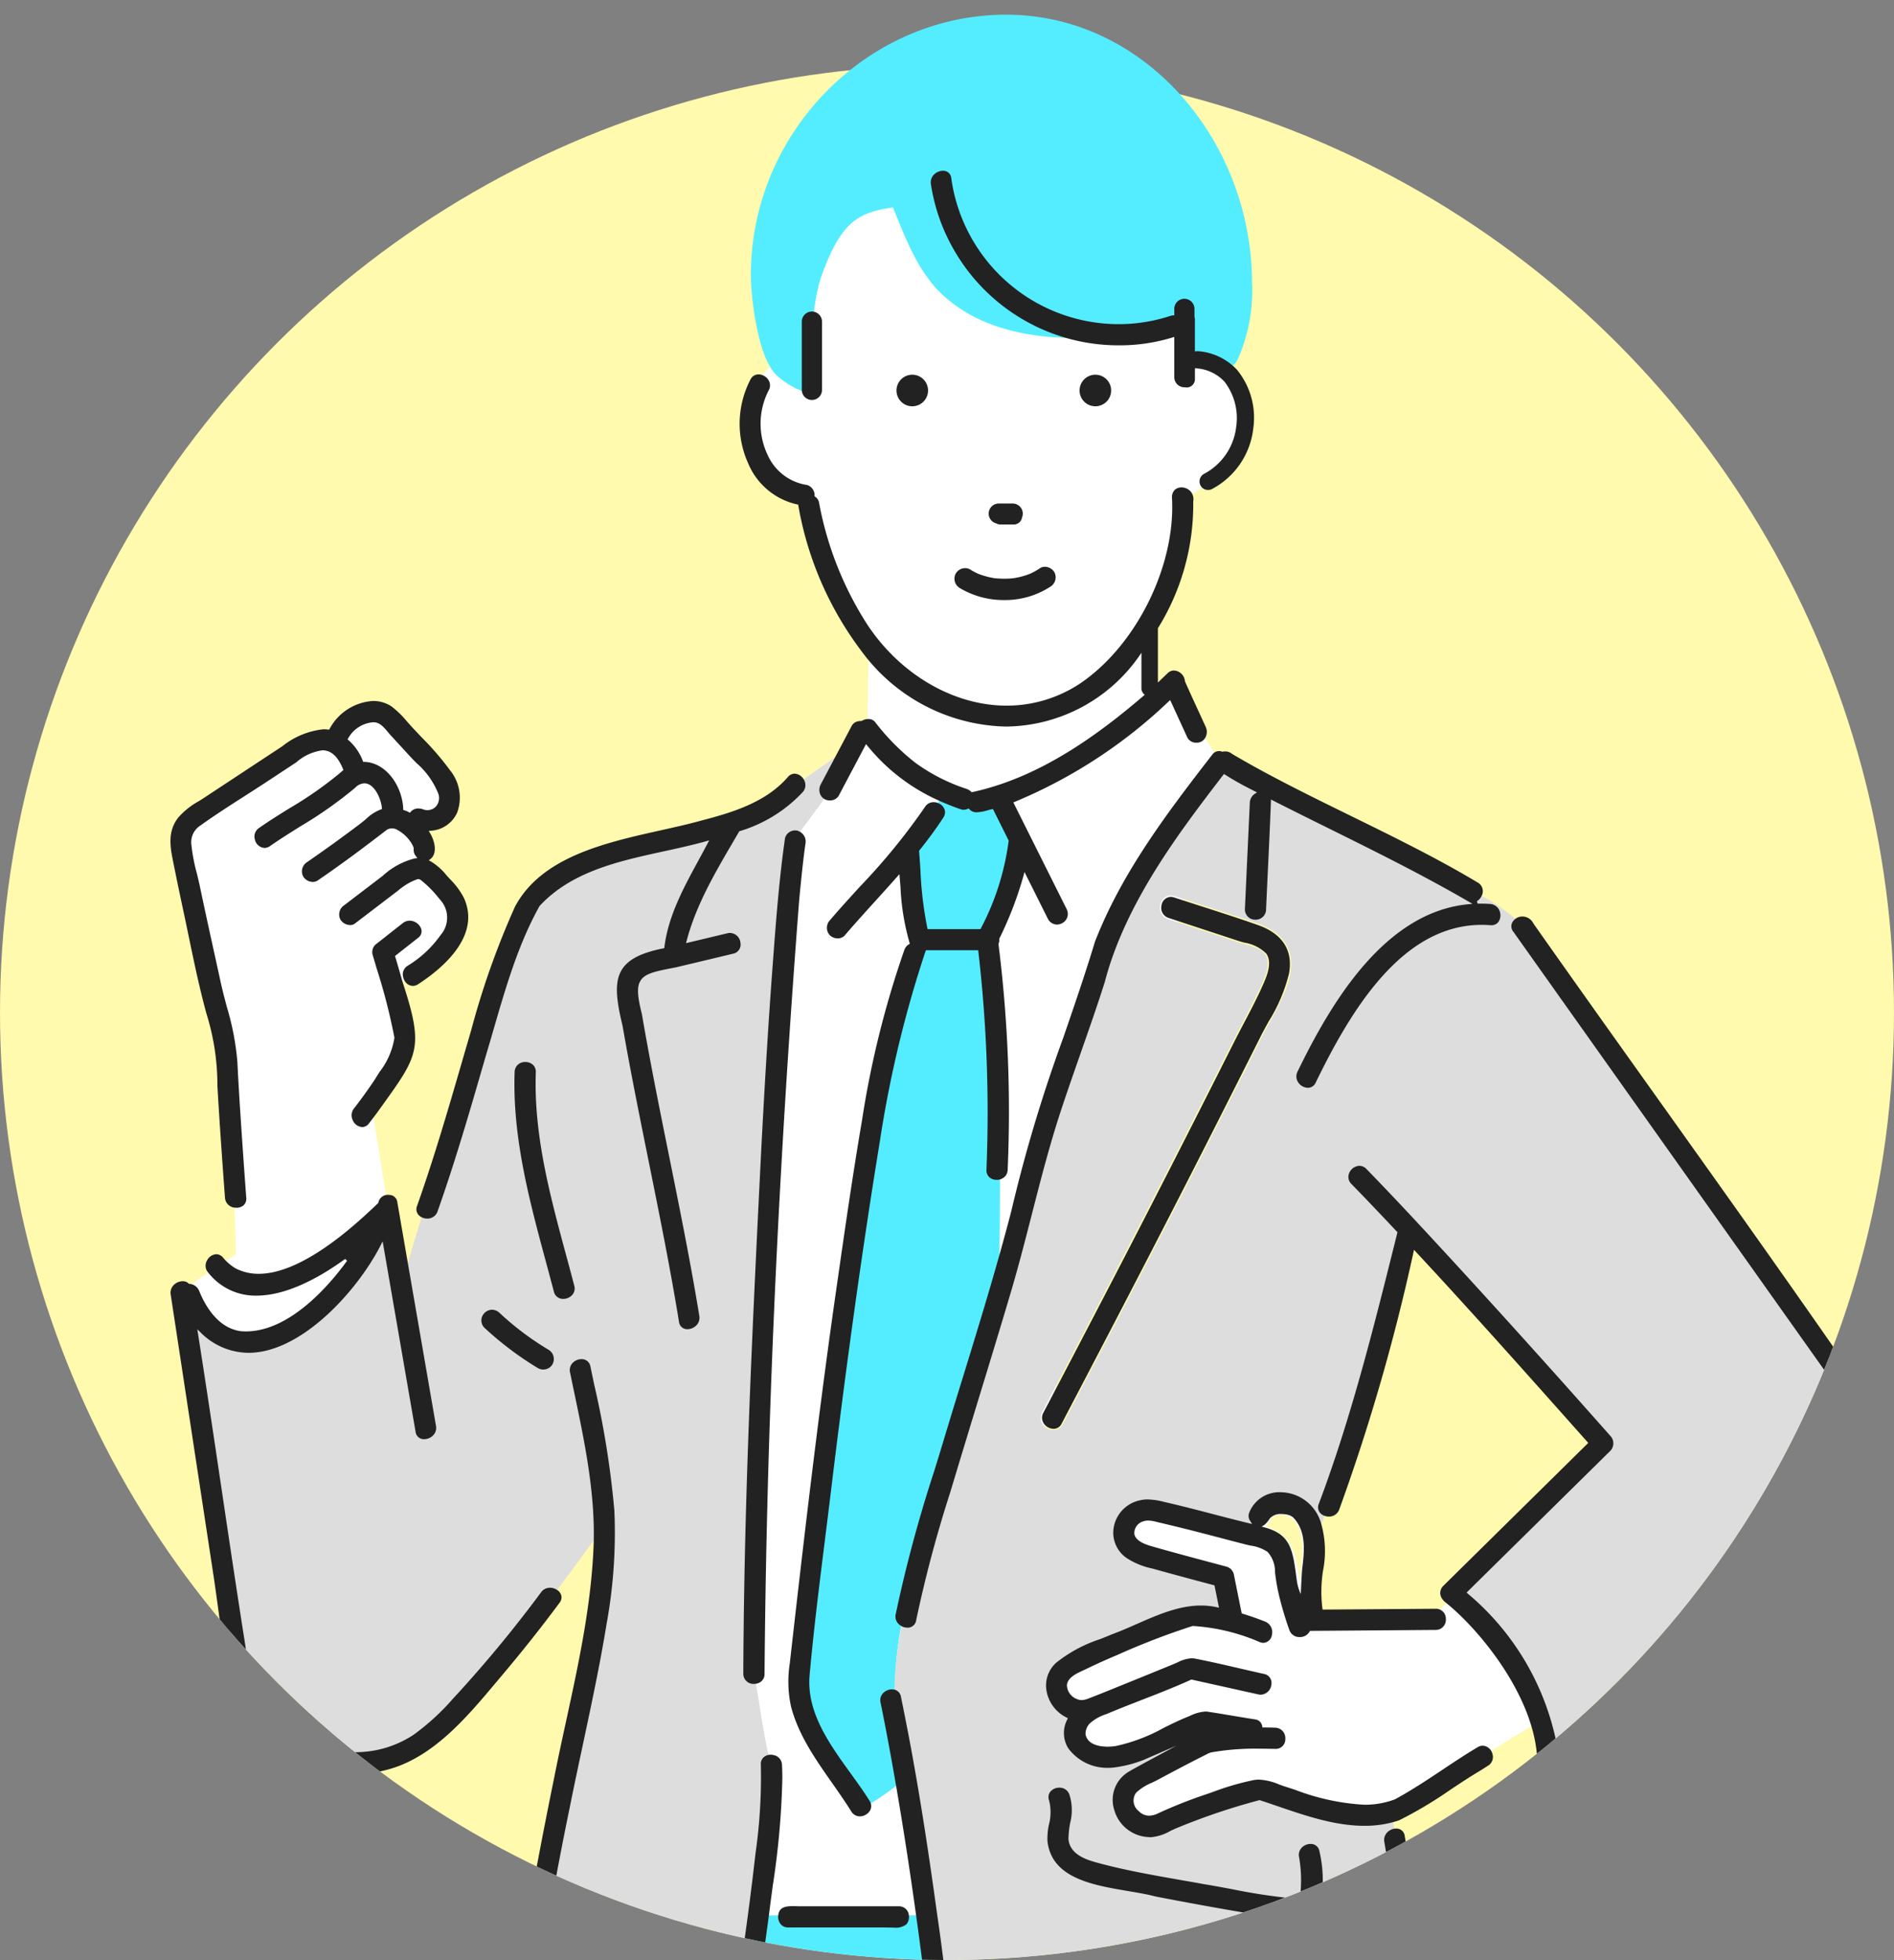 <svg xmlns="http://www.w3.org/2000/svg" xmlns:xlink="http://www.w3.org/1999/xlink" width="200" height="206.883" viewBox="0 0 200 206.883">
  <rect x="0" y="0" width="200" height="206.883" fill="#808080" stroke="none"/>
  <defs>
    <clipPath id="clip-path">
      <path id="パス_4218" data-name="パス 4218" d="M101.592-10.325C156.821-10.325,200,41.33,200,96.558a100,100,0,0,1-200,0C0,41.33,46.364-10.325,101.592-10.325Z" transform="translate(238 8)" fill="#fffaae"/>
    </clipPath>
  </defs>
  <g id="グループ_749" data-name="グループ 749" transform="translate(-760 -228.117)">
    <circle id="楕円形_5" data-name="楕円形 5" cx="100" cy="100" r="100" transform="translate(760 235)" fill="#fffaae"/>
    <g id="マスクグループ_12" data-name="マスクグループ 12" transform="translate(522 230.442)" clip-path="url(#clip-path)">
      <path id="パス_4214" data-name="パス 4214" d="M27.189,94.81c-.089-1.8-.578-4.755-.466-4.777.786-.139,3.379-.855,3.107-2.68A9.089,9.089,0,0,0,27.5,83c-.687-.748-1.876-2.126-2.564-2.874-.429-.467-2.034-2.17-3.534-1.942-1.66.252-2.855,2.359-3.445,3.389a3.416,3.416,0,0,0-3.935.223c-1.067.7-2.312,1.6-3.379,2.3-2.307,1.52-5.408,3.431-7.652,5.043A4.347,4.347,0,0,0,1.613,91.9a41.286,41.286,0,0,0,1.029,4.816c.707,3.372,2.838,12.948,3.574,16.313.619,2.829,1.19,22.452,1.19,22.452-2.385,1.581-5.793,3.882-5.793,3.882.463.042,7.261,15.588,21.964-8l-1.942-12.235c-.306.41,3.761-5.773,3.728-6.292-.288-1.711-.679-3.531-1.2-5.624,0,0,3.222-2.009,3.489-2.183,2-1.368,4.3-4.893,2.137-7.5a26.79,26.79,0,0,0-2.6-2.719m83.222,93.373-.078.014c.057-.016.086-.02.078-.014m5.652-24.016a1.533,1.533,0,0,0,.615-.759c-.066.166,0,.046.044-.043.032-.036.141-.159.171-.2a1.254,1.254,0,0,0,.247-.1c.1-.032.224-.059.324-.1.159,0,.35,0,.508,0a3.3,3.3,0,0,1,.633.192c.108.053.224.124.324.185,1.754,1.788.908,4.548.781,6.782-.237-1.507-.31-3.135-1.212-4.361a4.709,4.709,0,0,0-2.434-1.593m-5.731,24.03c-.017,0-.029.007-.05.015l-.1.011c.048-.01.1-.017.146-.026m34.788-3.473c-1.36-8.615-8.886-13.241-8.985-13.387a32.553,32.553,0,0,0-2.369,2.564c1.623-.012-10.732.155-12.351.155-1.253,0,1.321-10.073-1.553-11.73a3.1,3.1,0,0,0-4.343.635,5.614,5.614,0,0,0-.668,2.045s-7.271-1.749-10.37-2.466a6.742,6.742,0,0,0-2.466.09c-.5.161-.981,2.587-.874,3.114.159.656,1.985,1.3,2.719,1.515,2.594.741,5.2,1.574,7.807,2.272.4.106.129,1.388.213,1.806.275,1.363.152,1.24.428,2.6a15.75,15.75,0,0,0-4.816-.35c-2.922.9-6.259,2.708-9.07,3.9-.907.4-3.075,1.542-3.965,1.978-.634.31-.6,2.275-.152,2.975a9.336,9.336,0,0,0,2.493,1.472c.266.12-.672,2.236-.592,2.655.243,1.271,3.456,1.912,4.367,1.754a45.155,45.155,0,0,0,8.336-2.89,5.778,5.778,0,0,1,.452.966c-1.844.918-2.869,1.893-4.686,2.866a15.8,15.8,0,0,0-2.9,2.071c-.489.546-.294,3.347.181,3.806.606.586,2.794.583,3.5.249,1.647-.783,3.949-1.7,5.671-2.294a27.325,27.325,0,0,1,4.534-1.254c1.179-.212,1.876.635,2.975,1.02,3.664,1.152,7.659,2.588,11.458,1.14,2.99-1.614,5.651-3.54,8.583-5.283,1.372-.873,4.544-2.913,6.448-4M111.446,83.676s-4.547-7.1-5.127-8.364c-.652.6-2.385,2.407-2.441,1.906.017.15.069-4.633.052-8.352a26.544,26.544,0,0,0,3.424-13.078c3.781-2.02,8.1-5.115,6.059-11.7a4.24,4.24,0,0,0-4.195-2.848c1.624-11.9-9.684-31.8-34.7-24.132-6.577,1.812-6.294,20.2-6.294,23.3a5.585,5.585,0,0,0-5.548,2.8c-3.124,5.386.268,11.725,4.678,12.373.568.122,3.111,10.347,5.726,14.194a18.161,18.161,0,0,0,1.143,1.535l-.164,8.926S70.6,84.71,69.4,86.783c-.682,1.268-2.487,3.763-3.056,5.1-.721,5.193-2.464,32.588-2.641,34.515-2.086,27.1-.6,64.385-2.719,78.923l19.75-.066c-.624-4.487,30.338-121.711,30.716-121.581" transform="translate(255.516 -5.407)" fill="#fff"/>
      <path id="パス_4215" data-name="パス 4215" d="M106.62,200.625v8.4H87.666v-8.4H106.62Zm9.361-113.632c-.532-1.063-1.994-4.453-1.994-4.453l-5.877-.389L104.1,88.158s.75,4.728,1.353,7.922a180.267,180.267,0,0,0-5.56,23.771c-2.036,12.435-3.565,23.975-5.076,36.484-.761,6.306-1.45,14.1-2.02,20.424-.457,5.069,4.042,8.444,6.526,12.435,1.105-.171,3.871-2.389,4.583-2.952-2.3-12.882-.666-16.215,4.687-34.839,2.339-8.141,3.153-10.43,5.283-18.63,0,0,.593-24.78-1.253-36.016,1.361-2.915,3.124-6.958,3.363-9.763m24.605-58.652a17.859,17.859,0,0,1-1.578,8.173,2.368,2.368,0,0,1-.958.846,4.56,4.56,0,0,0-4.371-1.284c0-1.916-.086-3.4-.086-3.4-3.468.652-17.817,4.26-25.74-3.158-2.557-2.394-3.888-5.973-5.194-9.182-3.685.543-5.5,1.546-7.531,7.211-1.422,3.962-1.2,12.372-1.241,12.375-.645.059-3.521-1.295-4.22-2.82-1.266-2.006-2.007-6.972-2.007-9.652C87.66,12.467,99.951,0,114.624,0s25.962,13.361,25.962,28.341" transform="translate(229.625 -0.775)" fill="#54edff"/>
      <path id="パス_4216" data-name="パス 4216" d="M179.572,182.475c-.148-2.914-3.685-6.837-5.282-9.088-7.806-11-14.321-20.581-22.294-31.46-8.312-11.341-9.089-12.9-9.089-12.9a17.362,17.362,0,0,0-5.127-3.34c-6.715-3.9-25.326-12.769-26.333-13.439-5.02,6.546-11.463,14.918-13.594,23.071-1.457,4.6-3,9.714-4.505,14.293-2.032,6.189-3.675,13.016-5.518,19.264-1.9,6.432-7.562,25.363-10.1,34.257a36.239,36.239,0,0,0-.8,6.72c.647,7.014,4.4,29.566,4.758,32.371H61.369c.031-.217,1.085-8.326,1.593-12.783.387-3.393.971-10.552.971-11.458-.706-2.355-1.172-6.09-1.631-8.622-.665-4.309.2-14.854.194-15.963.21-25.078.653-32.113,2.331-57.134.326-4.355.927-16.144,1.514-15.808.568-1.338,4.778-5.709,6.072-10.085l-4.945,3.459c-1.092.894-6.976,4.028-7.412,4.529-5.919,1.676-17.492,3.542-21.906,8.312-2.706,4.85-13.206,40.316-13.206,40.316s-.927-3.573-1.89-7.043C17.383,170.591,8.8,179.1,1.614,169c1.865,11.817,4,27.305,5.9,39.112,1.524,7.632,12.511,12.022,18.8,7.845,1.642-1.091,6.914-5.9,15.094-16.573l4.946-6.723c.006-.238-.4,6.156-1.047,10.128-1.068,6.515-2.235,12.017-3.531,18.488-3.167,15.29-5.258,30.268-8.463,45.52-.135,1.1.591,3.967.595,4.84.143-.237,15.591,2.617,19.322-4.113H95.179c10.429,5.176,35.714.891,35.843,1.364,1.051-.432,4.308-.647,5.359-1.042-2.25-13.754-4.671-31.2-6.963-44.95-.417.482-5.854,1.138-13.933-2.548-2.973.83-10.249,4.3-11.264,4.316-3.81.034-4.07-3.658-.622-5.77.543-.345,4.813-3.714,5.38-4.026-.953.365-7.123,1.869-8.175,2-2.977.472-5.949-1.082-4.351-4.49-2.3-1.112-3.4-3.185-1.4-5.014,1.544-1.44,4.3-2.174,6.214-2.987,3.6-1.314,7.381-2.973,11.341-2.1-.138-.687-.949-3.507-1.087-4.195-2.018-.536-4.437-1.147-6.447-1.709a10.562,10.562,0,0,1-3.34-1.321c-2.6-1.843-.745-3.652,2.253-4.35.9-.218,1.372.292,2.253.5,3.009.683,5.391,1.8,8.389,2.532-.192-.294.892-2.23,1.079-2.532,1.175-1.9,4.668-1.068,5.661,2.444.914-.1,7.88-22.772,9.728-32.3-1.592-1.688,13.959,15.438,20.238,22.527.449.507-10.787,10.739-15.811,15.691,4.762,4.107,9.712,12.509,10.72,18.721,8.763-7.489,20.288-17.446,29.052-24.935,3.129-2.371,4.536-6.724,4.272-10.875m-60.834-48.041c-.426,2.353-1.967,4.608-3.028,6.719q-1.623,3.228-3.253,6.453c-5.808,11.515-11.754,22.959-17.746,34.379-.753,1.437-2.925.163-2.174-1.27q10.236-19.488,20.149-39.144c1.068-2.123,2.283-4.226,3.207-6.414.331-.782.747-1.989.191-2.767s-2-1-2.842-1.278l-7.4-2.435c-1.534-.5-.872-2.935.67-2.427,2.957.973,5.943,1.888,8.879,2.923,2.441.861,3.831,2.6,3.348,5.262" transform="translate(255.514 -33.985)" fill="#ddd"/>
      <path id="パス_4217" data-name="パス 4217" d="M799.589-3919.842a1.152,1.152,0,0,1-.044-1.137.924.924,0,0,1,.661-.424,26.423,26.423,0,0,1,4.607-.305l2.032.008c3.932,0,7.687-.258,10.4-3.37,5.855-6.326,7.058-14.907,8.222-23.207.132-.943.264-1.882.4-2.812.588-3.958,1.26-8.638,1.8-13.34l.112-.972a56.923,56.923,0,0,0,.564-9.353.98.98,0,0,1,.247-.747,1.1,1.1,0,0,1,.8-.315,1.308,1.308,0,0,1,.345.045,1.085,1.085,0,0,1,.842,1.031c.024.456.033.916.036,1.375a86.111,86.111,0,0,1-1.019,11.427c-.137,1.023-.275,2.045-.4,3.065-.384,2.9-.815,5.852-1.189,8.392l-.267,1.964c-1.1,8.159-2.234,16.594-7.391,23.266-4.035,5.659-8.437,5.676-13.534,5.695a44.543,44.543,0,0,0-6.042.308,1.37,1.37,0,0,1-.181.012A1.138,1.138,0,0,1,799.589-3919.842Zm76.845-1.816c-8.916,0-15.257-1.154-19.958-3.629-7.691-4.359-9.026-13.824-10.2-22.174-.146-1.029-.288-2.04-.439-3.019-.356-2.82-.709-5.587-1.1-8.394-.672-4.83-1.351-9.223-2.073-13.43-.609-3.537-1.143-6.4-1.68-9.011a1.088,1.088,0,0,1,.214-.94,1.3,1.3,0,0,1,.99-.463,1.093,1.093,0,0,1,.241.026.917.917,0,0,1,.708.765q.387,1.878.749,3.76c1.35,7.031,2.362,14.026,3.091,19.334.308,2.047.57,4.144.824,6.171a97.826,97.826,0,0,0,2.87,15.808c.793,2.823,2.473,6.687,5.972,9.055,4.052,2.633,10.657,3.912,20.2,3.912,4.931,0,9.862-.326,14.213-.613,1.87-.124,3.615-.239,5.175-.315l.1,0a.9.9,0,0,1,.917.7,1.308,1.308,0,0,1-.187,1.079,1.089,1.089,0,0,1-.844.459q-2.017.144-4.034.272c-1.316.06-2.7.138-4.129.218-3.575.2-7.628.428-11.605.428Zm24.468-2.159-.238-1.484c-1.054-6.45-2.059-13.019-3.03-19.372-1.1-7.195-2.235-14.634-3.452-21.935a1.136,1.136,0,0,1,.252-.951,1.342,1.342,0,0,1,1-.465.962.962,0,0,1,.453.107.9.9,0,0,1,.45.686c.455,2.729.887,5.462,1.316,8.195q.94,6,1.852,12.007c1.036,6.762,2.107,13.755,3.234,20.621,0,0,.258,1.605.319,1.969a1.131,1.131,0,0,1-.252.951,1.338,1.338,0,0,1-1,.465A.869.869,0,0,1,900.9-3923.817Zm-102.945-.448a1.112,1.112,0,0,1-.231-.946c1.237-6.542,2.4-13.211,3.524-19.66,1.613-9.25,3.281-18.818,5.2-28.173.412-2.1.877-4.241,1.326-6.308,1.335-6.14,2.715-12.488,2.918-18.876.141-5.33-.972-10.639-2.048-15.773-.151-.722-.3-1.442-.45-2.162a1.092,1.092,0,0,1,.214-.943,1.306,1.306,0,0,1,.991-.464.927.927,0,0,1,.949.794l.378,1.817a96.43,96.43,0,0,1,2.146,13.368,53.462,53.462,0,0,1-.822,11.978c-.7,4.3-1.63,8.637-2.524,12.829-.468,2.192-.936,4.384-1.375,6.582-1.553,7.5-2.87,15.185-4.144,22.619-1.323,7.721-2.692,15.7-4.325,23.476a.929.929,0,0,1-.729.308A1.322,1.322,0,0,1,797.957-3924.265Zm43.991-25.682c-.155-.006-.307-.012-.451-.012-.095,0-.187,0-.274.01H830.077a1,1,0,0,1-.948-.57,1.279,1.279,0,0,1,.052-1.2.993.993,0,0,1,.9-.469h12.736a.994.994,0,0,1,.9.468,1.284,1.284,0,0,1,.051,1.2c-.184.418-.569.586-1.331.586C842.269-3949.935,842.108-3949.941,841.948-3949.947Zm-.014-7.628c-.147,0-.294-.007-.438-.007H831.244a1.02,1.02,0,0,1-.787-.326,1.215,1.215,0,0,1-.277-.932c.08-.828.654-.993,1.555-.993.139,0,.281,0,.419.008s.273.008.4.008H842.91a1.035,1.035,0,0,1,1.065.979,1.2,1.2,0,0,1-.254.921,1.869,1.869,0,0,1-1.349.349C842.227-3957.569,842.081-3957.572,841.934-3957.575Zm42.829-.723a15.068,15.068,0,0,1-2.955-.412c-.355-.074-.685-.143-.976-.191-3.589-.6-7.219-1.256-10.792-1.947-.835-.225-1.827-.392-2.876-.57-3.8-.641-8.1-1.367-8.554-5.256a6.954,6.954,0,0,1,.157-1.785,5.089,5.089,0,0,0,.014-2.527.953.953,0,0,1,.1-.89,1.216,1.216,0,0,1,.982-.464,1.092,1.092,0,0,1,1.077.774,5.414,5.414,0,0,1,.064,2.957,10.355,10.355,0,0,0-.178,1.7c.157,1.713,2.066,2.229,3.207,2.536,2.828.762,5.784,1.28,8.645,1.782.818.143,1.635.286,2.447.435,1.005.164,2.01.351,3.014.539a61.58,61.58,0,0,0,6.923,1.019l.094-.01.095-.017.019-.1a14.4,14.4,0,0,0-.087-4.26,1.1,1.1,0,0,1,.214-.952,1.307,1.307,0,0,1,.991-.464.923.923,0,0,1,.945.794,13.482,13.482,0,0,1,.094,5.635c-.3,1.126-1.169,1.673-2.667,1.673Zm-15.332-8.822a3.935,3.935,0,0,1-3.785-2.922,3.452,3.452,0,0,1,1.575-4c.473-.3,4.359-2.371,5.021-2.737l-3.475,1.508a12.9,12.9,0,0,1-2.957.779,5,5,0,0,1-.774.059,5.1,5.1,0,0,1-4.228-2.06,3.052,3.052,0,0,1-.1-3.055l.059-.125-.125-.06a3.878,3.878,0,0,1-2.142-2.883,3.229,3.229,0,0,1,1.051-2.928,14.877,14.877,0,0,1,4.621-2.476c.431-.171.852-.338,1.249-.508.869-.316,1.761-.708,2.622-1.087,2.182-.958,4.44-1.949,6.769-1.949a7.892,7.892,0,0,1,1.7.183l.209.047-.475-2.358-.084-.022c-2.018-.536-4.035-1.074-6.044-1.634l-.423-.117a7.963,7.963,0,0,1-2.7-1.094,3.243,3.243,0,0,1-1.374-3.333,3.541,3.541,0,0,1,2.723-2.771,3.557,3.557,0,0,1,.839-.1,7.645,7.645,0,0,1,1.733.259c1.748.4,3.507.854,5.21,1.3,1.249.324,2.5.649,3.754.954l.344.083-.194-.3a.938.938,0,0,1-.132-.856,3.4,3.4,0,0,1,3.272-2.2,4.5,4.5,0,0,1,4.293,3.15,10.611,10.611,0,0,1,.25,5.1,14.1,14.1,0,0,0-.07,4.02l.021.117,11.939-.087a1.047,1.047,0,0,1,1.075,1.1,1.066,1.066,0,0,1-1.078,1.134l-13.274.1-.039.077a1.168,1.168,0,0,1-1.049.579,1.118,1.118,0,0,1-1.093-.767c-.4-1.11-.74-2.249-1.024-3.389a19.972,19.972,0,0,1-.464-2.528l-.022-.192a3.037,3.037,0,0,0-.794-2.12,4.265,4.265,0,0,0-1.775-.66c-.175-.037-.345-.073-.5-.113q-1.284-.328-2.564-.667c-1.316-.345-2.632-.69-3.953-1.018q-1.365-.338-2.737-.66l-.166-.04a3.848,3.848,0,0,0-.9-.145,1.586,1.586,0,0,0-.535.089,1.279,1.279,0,0,0-.923,1.363c.189.785,1.3,1.108,1.9,1.282,2.177.623,4.4,1.216,6.551,1.789l1.262.337a1.109,1.109,0,0,1,.778.772l.841,4.169.08.025c.787.241,1.589.521,2.382.833a1.2,1.2,0,0,1,.731,1.386.968.968,0,0,1-.895.864,1.1,1.1,0,0,1-.4-.083,20.912,20.912,0,0,0-7.084-1.7,78.365,78.365,0,0,0-7.88,3.028l-.722.308c-.755.329-1.743.769-2.709,1.243-.087.042-.182.086-.284.132-.668.307-1.581.727-1.675,1.515a1.606,1.606,0,0,0,1.024,1.476,1.282,1.282,0,0,0,.533.122,2.256,2.256,0,0,0,.8-.2c1.091-.417,2.165-.854,3.239-1.291l.845-.343q2.39-.969,4.777-1.946c.152-.062.3-.129.446-.193a3.753,3.753,0,0,1,1.506-.44,1.928,1.928,0,0,1,.36.035c1.621.315,3.261.695,4.847,1.063.81.187,1.619.374,2.428.555a.956.956,0,0,1,.786,1.1,1.174,1.174,0,0,1-1.12,1.087,1.32,1.32,0,0,1-.276-.031l-7.047-1.566-.045.02c-1.695.769-3.469,1.46-5.184,2.126-1.221.475-2.484.967-3.709,1.483l-.033.015a4.815,4.815,0,0,0-1.8,1.022,1.643,1.643,0,0,0-.412,1.119c.216,1.131,1.557,1.3,2.337,1.3a5.484,5.484,0,0,0,.891-.073,18.457,18.457,0,0,0,5-1.895c.805-.4,1.639-.813,2.487-1.156l.326-.134a4.252,4.252,0,0,1,1.622-.449,2.039,2.039,0,0,1,.214.012c.9.137,1.8.288,2.706.439.766.128,1.532.256,2.3.376a.856.856,0,0,1,.777.74l.017.116.239,0c.368,0,.736.01,1.1.021a1.092,1.092,0,0,1,1.079,1.174,1.006,1.006,0,0,1-1.031,1.065c-.6-.012-1.167-.021-1.732-.021a26.622,26.622,0,0,0-5.055.388l-.222.069c-1.91.952-3.819,1.964-5.437,2.83-.18.1-.384.194-.6.3a5.4,5.4,0,0,0-1.673,1.053,1.409,1.409,0,0,0,.276,1.95,1.529,1.529,0,0,0,1.088.481,2.29,2.29,0,0,0,.988-.265,50.239,50.239,0,0,1,5.074-2.005l.584-.2a28.922,28.922,0,0,1,4.388-1.287,3.246,3.246,0,0,1,.566-.051,6.218,6.218,0,0,1,2.148.518c.156.057.314.115.474.171.406.127.812.26,1.223.395a24.052,24.052,0,0,0,7.262,1.567,8.968,8.968,0,0,0,3.253-.569c1.737-.936,3.406-2.046,5.019-3.12,1.2-.8,2.434-1.621,3.681-2.361a1.061,1.061,0,0,1,.575-.184,1.127,1.127,0,0,1,1.021.864,1.068,1.068,0,0,1-.472,1.255l-.76.484c-1.086.643-2.165,1.357-3.208,2.049a43.389,43.389,0,0,1-5.437,3.238,11.348,11.348,0,0,1-3.651.569c-3.1,0-6.211-1.063-9.217-2.091-.6-.207-1.2-.41-1.784-.6l-.031-.032-.037.01-.015,0-.031.017a68.231,68.231,0,0,0-8.817,2.987c-.2.087-.394.181-.588.273a4.933,4.933,0,0,1-2.079.645Zm12.646-33.624a2.771,2.771,0,0,1-.571.68l-.281.169.318.086c2.775.751,2.963,2.366,3.377,5.46a5.151,5.151,0,0,0,.435,1.576c.026-.464.094-2.16.153-2.656.22-1.865.47-3.978-.964-5.441a1.8,1.8,0,0,0-.362-.214,2.717,2.717,0,0,0-.855-.137A1.514,1.514,0,0,0,882.077-4000.744Zm-44.188,30.909c-.636-1.022-1.345-2.032-2.03-3.009-1.747-2.49-3.553-5.064-4.333-8.07a12.442,12.442,0,0,1-.127-4.545c1.418-12.535,2.961-25.875,4.847-39.032l.116-.81c.824-5.75,1.677-11.7,2.669-17.512a100.966,100.966,0,0,1,4.467-17.951,1.117,1.117,0,0,1,.479-.593l.1-.058-.035-.106a1.1,1.1,0,0,1-.044-.172,24.935,24.935,0,0,1-.908-5.7c-.028-.349-.116-1.367-.116-1.367l-.215.245c-.764.866-1.54,1.723-2.317,2.579-1.073,1.183-2.183,2.406-3.236,3.636a.96.96,0,0,1-.746.315,1.191,1.191,0,0,1-.829-.323,1.157,1.157,0,0,1,.007-1.591c1.025-1.2,2.11-2.387,3.159-3.537a67.222,67.222,0,0,0,6.872-8.409,1.067,1.067,0,0,1,.915-.515,1.284,1.284,0,0,1,.416.072l.211.094a1.119,1.119,0,0,1,.557.686.98.98,0,0,1-.159.78c-.713,1.1-1.538,2.227-2.522,3.457l-.034.043,0,.055c.053.658.1,1.307.139,1.948a39.173,39.173,0,0,0,.733,6.155l.025.11h5.591l.037-.08a27.358,27.358,0,0,0,2.931-9.234l0-.039-1.661-3.324-.107.022c-.142.032-.295.072-.454.115a4.562,4.562,0,0,1-1.129.207.978.978,0,0,1-.8-.326l-.068-.078-.095.042a1.061,1.061,0,0,1-.432.1.864.864,0,0,1-.277-.044c-.667-.225-1.37-.5-2.153-.842l-.235-.105a20.319,20.319,0,0,1-7.515-5.783l-.134-.159-2.863,5.409a1.024,1.024,0,0,1-.944.533,1.056,1.056,0,0,1-1.071-.766,1.245,1.245,0,0,1,.088-.907l3.276-6.187a.974.974,0,0,1,.693-.493,1.321,1.321,0,0,1,.256-.025h.04l.084-.02a1.3,1.3,0,0,1,.674-.19.89.89,0,0,1,.723.313,23.859,23.859,0,0,0,4.27,4.317,19.561,19.561,0,0,0,5.391,2.743,1.288,1.288,0,0,1,.488.3l.053.053.073-.016c7.26-1.566,13.49-6.225,18.2-10.27a.855.855,0,0,1-.349-.678v-3.758l-.266.39a17.352,17.352,0,0,1-14.048,7.4,19.414,19.414,0,0,1-15.2-7.9,35.553,35.553,0,0,1-6.717-15.433l-.017-.092-.091-.019a7.314,7.314,0,0,1-5.179-4.321,10.117,10.117,0,0,1,.227-8.852.935.935,0,0,1,.859-.553l.087,0a1.281,1.281,0,0,1,.991.647,1.051,1.051,0,0,1-.008,1.04,7.67,7.67,0,0,0-.069,6.9,5.426,5.426,0,0,0,4.117,3.084,1.124,1.124,0,0,1,.8,1.12v.077l.064.042a.969.969,0,0,1,.408.63,35.755,35.755,0,0,0,5.094,12.864c3.492,5.279,9.132,8.559,14.718,8.559a14,14,0,0,0,7.766-2.348c5.944-4.023,10.108-12.457,9.688-19.619a1.079,1.079,0,0,1,.279-.789,1.008,1.008,0,0,1,.726-.28,1.3,1.3,0,0,1,.974.437,1.256,1.256,0,0,1,.268,1.039,24.777,24.777,0,0,1-3.73,13.389c0,.006,0,.012,0,.018v5.712l1.09-1.045a.965.965,0,0,1,.609-.222,1.225,1.225,0,0,1,1.154,1.142l.532,1.187,1.653,3.6a1.236,1.236,0,0,1,.014,1.059,1.016,1.016,0,0,1-1,.627,1.018,1.018,0,0,1-.939-.534l-1.819-3.963-.141.13a52.918,52.918,0,0,1-16.279,10.617l-.142.056,5.6,11.2a1.124,1.124,0,0,1,0,1.133,1.186,1.186,0,0,1-.992.56,1.093,1.093,0,0,1-.935-.559l-2.493-4.987-.095.357a38.6,38.6,0,0,1-2.559,6.667l-.017.037.006.042a.86.86,0,0,1-.069.441l-.013.035,0,.036a141.52,141.52,0,0,1,.969,23.8,1.077,1.077,0,0,1-.233.663,1.19,1.19,0,0,1-.927.416,1.132,1.132,0,0,1-.815-.318,1,1,0,0,1-.264-.752,147.894,147.894,0,0,0-.858-23.044l-.015-.123h-5.527l-.033.1a120.884,120.884,0,0,0-4.809,19.974c-1.822,11.132-3.533,23.382-5.231,37.447-.195,1.615-.4,3.23-.6,4.846-.577,4.622-1.175,9.4-1.6,14.111-.353,3.918,2.039,7.23,4.353,10.434.715.991,1.392,1.927,1.978,2.87a.971.971,0,0,1,.049,1.017,1.267,1.267,0,0,1-1.081.621A1.049,1.049,0,0,1,837.889-3969.835Zm73.462-3.151a1.294,1.294,0,0,1-1.135-.752.88.88,0,0,1,.174-.994l.046-.05-.011-.066c-.026-.171-.045-.342-.065-.513s-.044-.369-.072-.552c-.6-6.532-6.227-13.261-9.632-15.966a1.6,1.6,0,0,1-.341-.361,1.039,1.039,0,0,1,.1-1.407l15.3-15.081-1.571-1.765c-5.412-6.077-11.007-12.361-16.647-18.419l-.183-.2-.056.261a211.975,211.975,0,0,1-7.834,27.135,1.127,1.127,0,0,1-1.1.762,1.339,1.339,0,0,1-.435-.072,1.04,1.04,0,0,1-.622-.514.945.945,0,0,1-.008-.751c3.386-8.973,5.749-18.431,8.035-27.576l.274-1.1-.053-.055c-1.526-1.62-3.155-3.343-4.808-5.034a1.03,1.03,0,0,1-.236-1.159,1.227,1.227,0,0,1,1.079-.762,1.028,1.028,0,0,1,.739.336c2.378,2.436,4.723,4.949,6.7,7.084,5.828,6.29,12.058,13.183,19.05,21.077a1.142,1.142,0,0,1,.006,1.588l-15.178,14.961.114.1a27.735,27.735,0,0,1,9.437,16.061l.039.245,26.481-22.629c3.88-2.938,5.586-5.985,5.357-9.582-.141-2.754-1.581-4.773-3.108-6.91l-33.39-47.048a.879.879,0,0,1-.1-.979,1.21,1.21,0,0,1,1.07-.616,1.289,1.289,0,0,1,1.162.747c4.379,6.218,8.859,12.5,13.19,18.572,7.3,10.233,14.846,20.815,22.092,31.332a12.063,12.063,0,0,1,.128,10.671c-1.125,2.349-3.165,4.045-5.138,5.683-.362.3-.721.6-1.074.9l-27.036,23.1a1.113,1.113,0,0,1-.74.288Zm-125.809-.808c-6.458,0-12.216-4.479-13.393-10.418-.469-2.366-.805-4.813-1.131-7.18-.165-1.2-.329-2.4-.511-3.59l-4.481-29.4a1.15,1.15,0,0,1,.264-.952,1.349,1.349,0,0,1,1-.462.872.872,0,0,1,.638.248l.036.037.051,0a1.175,1.175,0,0,1,1.016.74c.713,1.747,2.046,3.9,4.353,4.247.2.018.39.027.58.027,4.791,0,9.068-5.214,10.685-7.456l-.2-.195c-2.427,1.768-6.023,3.875-9.368,3.875a6.31,6.31,0,0,1-5.254-2.652,1.136,1.136,0,0,1,.066-1.12,1.17,1.17,0,0,1,.95-.6.941.941,0,0,1,.718.367,5.077,5.077,0,0,0,1.334,1.138,5.312,5.312,0,0,0,2.436.563c4.628,0,10.211-5.222,12.045-6.937l.574-.548a1.011,1.011,0,0,1,1.1-.846.863.863,0,0,1,.157.012.861.861,0,0,1,.751.777l4.08,23.582a1.129,1.129,0,0,1-.246.951,1.338,1.338,0,0,1-1,.465.876.876,0,0,1-.91-.794L788.406-4030l-.191.376c-2.4,4.728-8.323,11.387-13.982,11.387a7.2,7.2,0,0,1-5.1-2.2l-.3-.291.065.413c.861,5.452,1.687,11,2.487,16.375.932,6.269,1.9,12.752,2.922,19.112,1.146,5.743,6.491,8.745,11.179,8.744a11.132,11.132,0,0,0,6.183-1.835,24.828,24.828,0,0,0,4.187-3.839l.214-.229a133.724,133.724,0,0,0,9.064-10.97,1.133,1.133,0,0,1,.941-.483,1.369,1.369,0,0,1,.773.245.994.994,0,0,1,.437.64.911.911,0,0,1-.2.7c-1.835,2.481-3.864,5.04-6.031,7.608l-.657.781c-2.813,3.352-6,7.15-10.151,8.788a12.751,12.751,0,0,1-4.7.878Zm40.949-10.581c.073-18.831,1.017-37.742,1.93-56.031.412-7.7.781-13.6,1.2-19.132.318-4.265.649-8.675,1.277-13.04a1.106,1.106,0,0,1,1.085-.8.79.79,0,0,1,.4.1,1.182,1.182,0,0,1,.665,1.332c-.211,1.487-.437,3.538-.672,6.1-2.245,29.164-3.437,55.814-3.643,81.476a1,1,0,0,1-.511.929,1.241,1.241,0,0,1-.6.148A1.066,1.066,0,0,1,826.491-3984.375Zm16.461-5.183a1.107,1.107,0,0,1-.37-1.085,144.61,144.61,0,0,1,4.056-15.073c.319-1.032.638-2.064.95-3.1q1.029-3.423,2.089-6.839c1.761-5.723,3.582-11.641,5.112-17.536a158.76,158.76,0,0,1,5.482-18.286c1.142-3.315,2.321-6.743,3.353-10.154,2.753-7.061,7.242-13.123,12.395-19.753a.879.879,0,0,1,.7-.369.884.884,0,0,1,.294.051l.039.014.067,0a1.2,1.2,0,0,1,.261-.029,1.145,1.145,0,0,1,.726.264c3.878,2.3,8.26,4.447,12.5,6.525,4.526,2.22,9.205,4.514,13.439,7.053a1.04,1.04,0,0,1,.412,1.4,1.254,1.254,0,0,1-.5.566l.071.261.336,0c.311,0,.625.01.943.032a1.15,1.15,0,0,1,1.111.991,1.171,1.171,0,0,1-.223.945.9.9,0,0,1-.713.308c-.034,0-.068,0-.1,0q-.466-.036-.919-.036c-8.364,0-13.759,8.891-17.524,16.635a.911.911,0,0,1-.833.565,1.286,1.286,0,0,1-1.04-.605,1.108,1.108,0,0,1-.049-1.108c3.491-7.182,9.16-16.827,18.038-17.665l.434-.041-.376-.219c-4.841-2.811-9.941-5.338-14.875-7.781-1.948-.965-3.9-1.93-5.832-2.913l-.195-.1-.008.219c-.083,2.279-.191,4.559-.3,6.839q-.109,2.261-.209,4.521a1.089,1.089,0,0,1-1.124,1.107,1.082,1.082,0,0,1-1.113-1.1l.519-11.242a1.187,1.187,0,0,1,.55-.961l.209-.129-.633-.329a29.312,29.312,0,0,1-2.744-1.551l-.108-.071-.08.1c-4.593,5.99-10.31,13.445-12.507,21.851-.8,2.524-1.693,5.071-2.558,7.535-.7,2.008-1.43,4.085-2.107,6.143-1.173,3.573-2.121,7.272-3.039,10.85-.673,2.626-1.37,5.343-2.149,7.987-1.106,3.748-2.268,7.548-3.392,11.222q-1.228,4.013-2.441,8.028l-.67,2.217a133.392,133.392,0,0,0-3.56,13.383.9.9,0,0,1-.927.793A1.324,1.324,0,0,1,842.953-3989.558Zm16.291-20.655a1.282,1.282,0,0,1-1.051-.611,1.07,1.07,0,0,1-.017-1.085q3.4-6.48,6.774-12.968c4.3-8.279,8.68-16.843,13.376-26.178.34-.674.693-1.346,1.047-2.02.753-1.428,1.531-2.905,2.163-4.4.359-.85.769-2.076.176-2.9a4.182,4.182,0,0,0-2.3-1.154c-.22-.06-.428-.116-.609-.176l-7.4-2.435a1.108,1.108,0,0,1-.758-1.282,1.041,1.041,0,0,1,.975-.942,1.175,1.175,0,0,1,.365.062q1.468.483,2.944.954c1.952.627,3.969,1.276,5.931,1.968,1.793.633,3.814,2.032,3.257,5.106a17.356,17.356,0,0,1-2.134,5.036c-.307.557-.609,1.1-.88,1.644q-1.623,3.229-3.252,6.453c-5.014,9.94-10.486,20.543-17.745,34.377a.952.952,0,0,1-.858.556Zm-54.436-6.407a34.376,34.376,0,0,1-5.651-4.261,1.086,1.086,0,0,1-.235-1.206,1.157,1.157,0,0,1,1.036-.7,1.17,1.17,0,0,1,.79.332,30.392,30.392,0,0,0,5.187,3.9,1.143,1.143,0,0,1,.4,1.536,1.1,1.1,0,0,1-.976.544A1.072,1.072,0,0,1,804.808-4016.62Zm14.891-4.9c-.927-5.68-2.086-11.414-3.207-16.958-.944-4.677-1.921-9.513-2.755-14.292-.668-2.776-.887-4.637-.04-5.958.673-1.05,2.055-1.748,4.351-2.2l.1-.02.012-.1c.387-3.266,2.03-6.287,3.62-9.208.326-.6.649-1.193.959-1.785l.151-.287-.313.088c-1.419.4-2.884.722-4.434,1.06-4.818,1.051-9.8,2.137-13.167,5.784-2.236,4-3.537,8.489-4.8,12.831-.285.986-.57,1.968-.864,2.94l-.12.415c-1.53,5.289-3.112,10.757-4.984,16.037a1.115,1.115,0,0,1-1.091.766,1.279,1.279,0,0,1-.864-.327.913.913,0,0,1-.209-1.017c1.784-5.03,3.3-10.237,4.761-15.272q.471-1.624.947-3.248a85.619,85.619,0,0,1,4.637-13.072c2.808-5.242,9.507-6.734,15.417-8.052,1.514-.338,2.945-.656,4.266-1.027,3.349-.867,6.814-1.936,9.119-4.583a.952.952,0,0,1,.719-.363,1.178,1.178,0,0,1,.946.582,1.111,1.111,0,0,1-.1,1.376,15.015,15.015,0,0,1-6.641,4.109l-.049.017-.652,1.116c-1.933,3.3-3.93,6.71-4.911,10.463l-.059.226,4.357-1.04a1.273,1.273,0,0,1,.292-.035,1.142,1.142,0,0,1,1.1,1.063.979.979,0,0,1-.783,1.128l-6.037,1.44-.122.024c-2.01.385-3.117.6-3.605,1.365-.4.628-.365,1.556.136,3.547.86,5.013,1.885,10.093,2.877,15,1.112,5.506,2.261,11.2,3.186,16.838a1.138,1.138,0,0,1-.254.952,1.344,1.344,0,0,1-1,.465A.864.864,0,0,1,819.7-4021.517Zm-13.215-3.2q-.4-1.508-.807-3.017c-1.758-6.506-3.574-13.233-3.334-20.115a1.075,1.075,0,0,1,1.137-1.08,1.152,1.152,0,0,1,.823.319,1.025,1.025,0,0,1,.279.754c-.24,6.59,1.5,13.01,3.173,19.219.3,1.107.6,2.213.887,3.32a1.036,1.036,0,0,1-.176.926,1.268,1.268,0,0,1-.986.465A.983.983,0,0,1,806.484-4024.713Zm-34.082-8.948a1.106,1.106,0,0,1-.644-.948c-.261-3.51-.559-7.658-.8-11.806a25.313,25.313,0,0,0-1.164-7.644c-.733-2.673-1.309-5.453-1.868-8.141-.182-.875-.363-1.75-.55-2.62-.453-2.112-.837-3.965-1.173-5.665-.322-1.628-.344-2.967.591-4.206a7.947,7.947,0,0,1,2.2-1.766c.2-.126.4-.251.59-.377l8.247-5.433a8.328,8.328,0,0,1,4.321-1.779,4.072,4.072,0,0,1,.508.031l.1.012.045-.086a5.578,5.578,0,0,1,4.594-2.943,3.511,3.511,0,0,1,1.933.564,10.242,10.242,0,0,1,1.657,1.614c.15.169.3.337.449.5.36.392.731.781,1.1,1.171a30.267,30.267,0,0,1,2.974,3.448,4.584,4.584,0,0,1,.769,4.47,3.248,3.248,0,0,1-2.789,1.928l-.221.026.119.188c.459.731.882,2.131.062,2.775l-.171.134.192.1a6.507,6.507,0,0,1,1.7,1.506l.365.4a7.856,7.856,0,0,1,1.44,1.943c1.849,4.014-2.221,7.437-4.811,9.121a1.044,1.044,0,0,1-.571.185,1.01,1.01,0,0,1-.8-.434,1.386,1.386,0,0,1-.257-.876,1.065,1.065,0,0,1,.506-.814,11.616,11.616,0,0,0,3.482-3.242,2.794,2.794,0,0,0-.021-3.7l-.2-.237a11.509,11.509,0,0,0-1.886-1.884l-.09-.055a.358.358,0,0,0-.2-.028l-.143.04a6.417,6.417,0,0,0-1.916,1.143l-4.6,3.509a.8.8,0,0,1-.495.157,1.248,1.248,0,0,1-1.022-.568,1.168,1.168,0,0,1,.415-1.54l4.06-3.1a7.748,7.748,0,0,1,3.4-1.832l.251-.031-.16-.2a1.052,1.052,0,0,1-.231-.8l-.006-.082c-.022-.052-.057-.138-.064-.166a3.446,3.446,0,0,0-.238-.427c-.014-.019-.125-.173-.143-.2a3.888,3.888,0,0,0-1.185-1.047l-.193-.107a1.092,1.092,0,0,0-.973.02l-.058.042c-2.268,1.741-4.72,3.591-7.281,5.33a.91.91,0,0,1-.517.155,1.208,1.208,0,0,1-1.005-.561,1.149,1.149,0,0,1,.41-1.536c2.072-1.432,3.9-2.755,5.6-4.045.205-.151.407-.322.609-.495a4.709,4.709,0,0,1,1.582-1.018l.106-.032-.007-.11c-.055-.886-.757-2.611-1.849-2.611a1.406,1.406,0,0,0-.974.471,43.8,43.8,0,0,1-5.759,4.056c-1.075.674-2.188,1.37-3.245,2.106a1.033,1.033,0,0,1-.572.187,1.114,1.114,0,0,1-1-.849,1.09,1.09,0,0,1,.46-1.279c1.038-.729,2.137-1.411,3.2-2.07a39.878,39.878,0,0,0,5.237-3.648l.442-.382-.145-.339-.037-.078c-.525-1.117-1.191-1.66-2.034-1.66a5.227,5.227,0,0,0-2.766,1.271l-3.2,2.106c-.767.505-1.544,1-2.321,1.5-1.535.982-3.123,2-4.623,3.076a2.08,2.08,0,0,0-.939,1.935,19.369,19.369,0,0,0,.586,3.106c.113.461.225.918.32,1.368.525,2.507,1.076,5.008,1.626,7.51l.568,2.59c.193.887.43,1.779.659,2.642a28.12,28.12,0,0,1,1.11,5.823c.094,1.965.215,3.9.322,5.536q.287,4.384.613,8.763a.943.943,0,0,1-.229.743,1.077,1.077,0,0,1-.793.313A1.339,1.339,0,0,1,772.4-4033.662Zm12.357-49.424-.057.1.084.076a5.556,5.556,0,0,1,1.532,2.209l.03.093.1,0c2.372.065,4.052,2.626,4.133,4.978l0,.1.1.03a2.331,2.331,0,0,1,.5.209l.1.06.076-.09a1.043,1.043,0,0,1,.821-.367,1.567,1.567,0,0,1,.609.132,1.487,1.487,0,0,0,.338.042,1.209,1.209,0,0,0,1.007-.506,1.386,1.386,0,0,0,.133-1.28,8.421,8.421,0,0,0-2.294-3.191c-.239-.244-.473-.482-.688-.715l-2.061-2.244c-.085-.092-.171-.2-.261-.3-.387-.467-.828-1-1.442-1.036-.044,0-.089,0-.134,0A3.3,3.3,0,0,0,784.76-4083.086Zm.5,40.318a1.17,1.17,0,0,1,.137-1.278l.168-.215c.545-.715,1.34-1.79,2.044-2.861.151-.252.315-.508.485-.772a7.83,7.83,0,0,0,1.558-3.6,61.669,61.669,0,0,0-1.847-7.212c-.153-.514-.3-1.022-.451-1.52a1.1,1.1,0,0,1,.276-1.075l2.9-2.281a1.163,1.163,0,0,1,.731-.261,1.321,1.321,0,0,1,1.21.837.847.847,0,0,1-.334.985l-2.423,1.905.027.091c.167.552.326,1.107.487,1.662l.284.989c2.259,6.909,1.68,7.716-2.091,12.964l-.6.837c-.285.38-.568.76-.864,1.132a.9.9,0,0,1-.7.381A1.178,1.178,0,0,1,785.256-4042.768Zm64.075-56.2a1.143,1.143,0,0,1-.4-1.533,1.159,1.159,0,0,1,.99-.553,1.025,1.025,0,0,1,.538.149,7.022,7.022,0,0,0,.8.431,8.134,8.134,0,0,0,1.788.484c.358.034.7.05,1.017.05a8.365,8.365,0,0,0,.957-.053,7.865,7.865,0,0,0,1.745-.469,6.663,6.663,0,0,0,1.045-.584.916.916,0,0,1,.519-.153,1.189,1.189,0,0,1,1,.56,1.152,1.152,0,0,1-.41,1.536,8.758,8.758,0,0,1-4.875,1.417A9.054,9.054,0,0,1,849.331-4098.971Zm4.306-6.693a.866.866,0,0,1-.43-.113,1.067,1.067,0,0,1-.808-1.035,1.067,1.067,0,0,1,1.067-1.067h1.467a1.067,1.067,0,0,1,1.067,1.067,1.066,1.066,0,0,1-.082.411.871.871,0,0,1-.86.737Zm21.124-4.14a.909.909,0,0,1,.407-1.219,6.435,6.435,0,0,0,3.366-4.936,6.314,6.314,0,0,0-1.223-4.768,4.451,4.451,0,0,0-2.852-1.407.7.7,0,0,1-.09-.013l-.166-.031-.026.164V-4121a.87.87,0,0,1-.87.87.865.865,0,0,1-.186-.02h-.055a1.067,1.067,0,0,1-1.067-1.067v-4.25a19.067,19.067,0,0,1-5.8.888h0a20.023,20.023,0,0,1-17.268-9.736,19.845,19.845,0,0,1-2.633-7.27,1.161,1.161,0,0,1,.268-.955,1.355,1.355,0,0,1,1-.465.847.847,0,0,1,.884.792,17.864,17.864,0,0,0,17.663,15.4,17.6,17.6,0,0,0,5.475-.875,1.129,1.129,0,0,1,.333-.054c.026,0,.051,0,.076,0v-.683a1.067,1.067,0,0,1,1.067-1.067,1.067,1.067,0,0,1,1.067,1.067v.827a.864.864,0,0,1,.044.274v3.39l.159-.023a.862.862,0,0,1,.118-.008,6.25,6.25,0,0,1,4.185,1.984,8,8,0,0,1,1.708,6.133,8.283,8.283,0,0,1-4.367,6.438.9.9,0,0,1-.406.1A.9.9,0,0,1,874.762-4109.8ZM862-4119.812a1.666,1.666,0,0,1,1.666-1.666,1.666,1.666,0,0,1,1.667,1.666,1.667,1.667,0,0,1-1.667,1.667A1.666,1.666,0,0,1,862-4119.812Zm-19.333,0a1.666,1.666,0,0,1,1.666-1.666,1.666,1.666,0,0,1,1.666,1.666,1.666,1.666,0,0,1-1.666,1.667A1.666,1.666,0,0,1,842.667-4119.812Zm-10-.066v-7.2a1.067,1.067,0,0,1,1.067-1.066,1.067,1.067,0,0,1,1.067,1.066v7.2a1.067,1.067,0,0,1-1.067,1.067A1.067,1.067,0,0,1,832.667-4119.879Z" transform="translate(-510 4158.704)" fill="#222" stroke="rgba(0,0,0,0)" stroke-width="1"/>
    </g>
  </g>
</svg>
